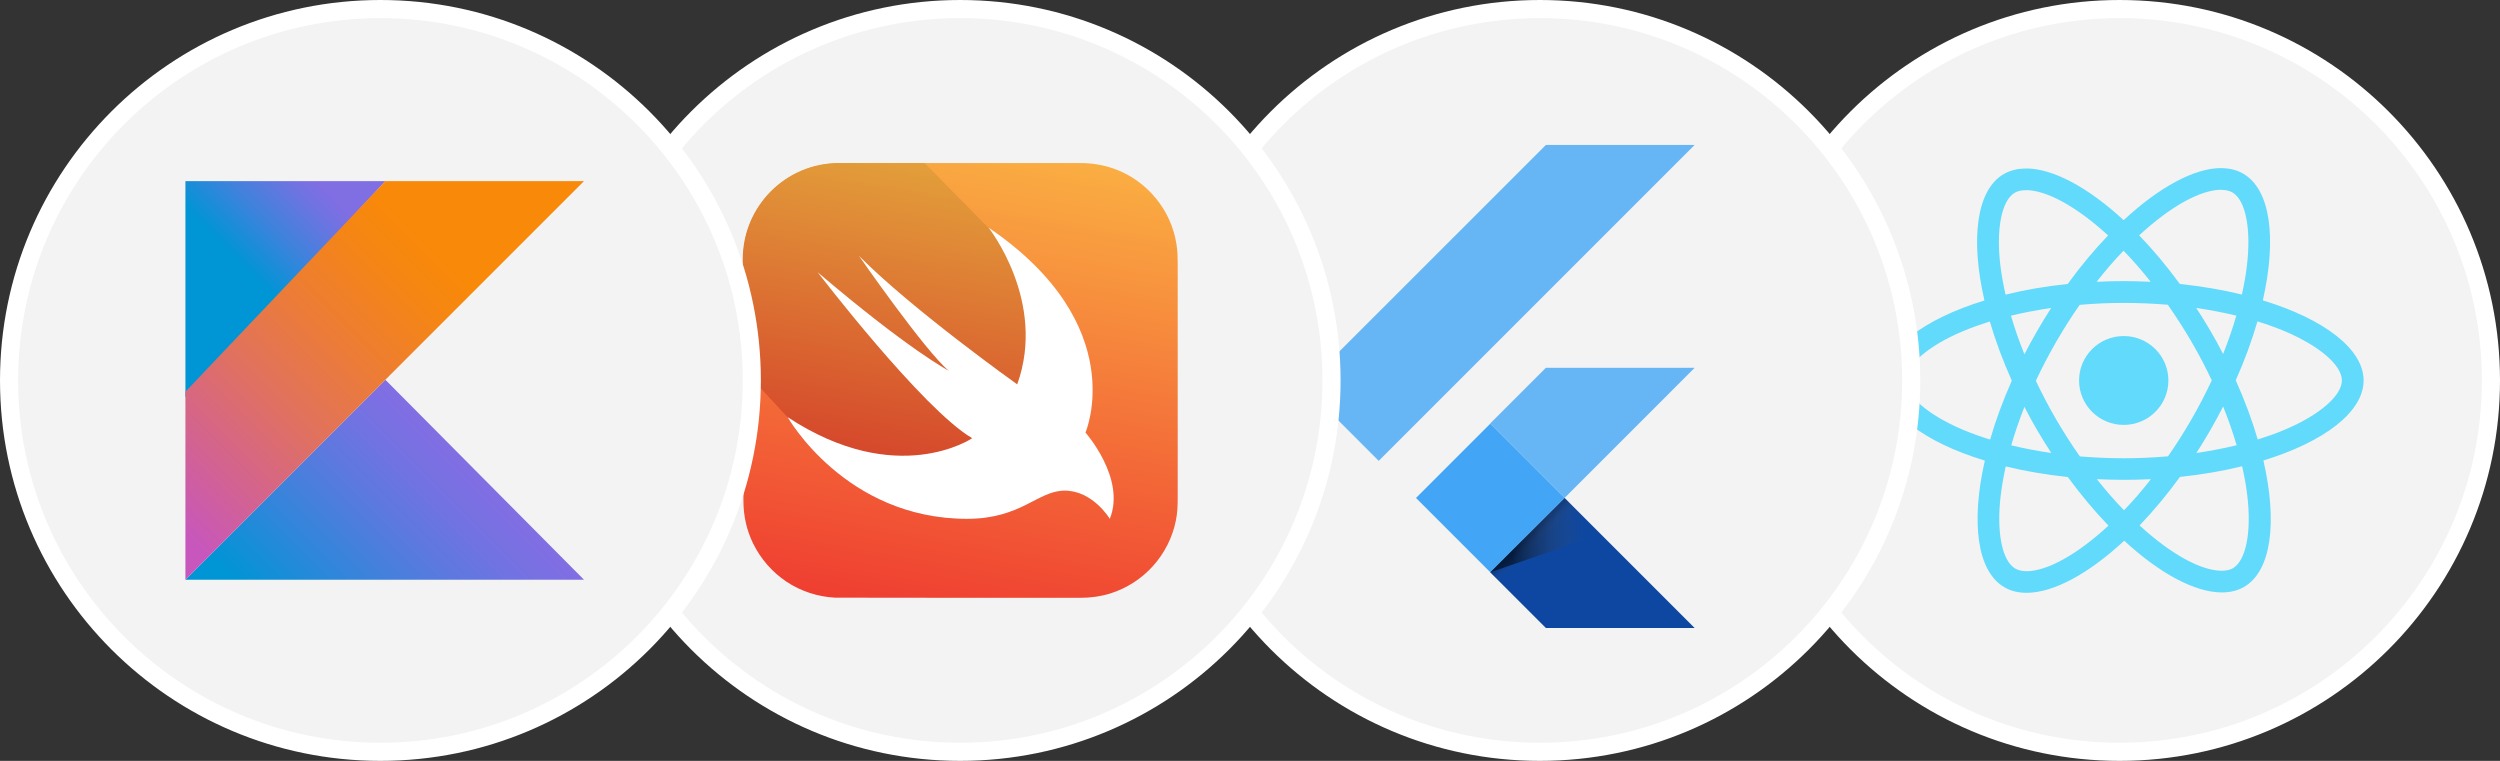 <svg width="138" height="42" viewBox="0 0 138 42" fill="none" xmlns="http://www.w3.org/2000/svg">
<rect x="0" y="0" width="138" height="42" fill="#333333" stroke="none"/>
<path d="M117 0.5C128.322 0.5 137.5 9.678 137.5 21C137.5 32.322 128.322 41.5 117 41.5C105.678 41.5 96.5 32.322 96.5 21C96.5 9.678 105.678 0.5 117 0.5Z" fill="#F3F3F3"/>
<path d="M117 0.5C128.322 0.5 137.5 9.678 137.5 21C137.5 32.322 128.322 41.5 117 41.5C105.678 41.5 96.5 32.322 96.5 21C96.5 9.678 105.678 0.5 117 0.5Z" stroke="white"/>
<g clip-path="url(#clip0_7165_1594)">
<path d="M130.471 21.003C130.471 19.259 128.275 17.606 124.908 16.581C125.685 13.168 125.339 10.452 123.818 9.583C123.467 9.379 123.057 9.282 122.609 9.282V10.479C122.857 10.479 123.057 10.527 123.224 10.618C123.958 11.037 124.276 12.631 124.028 14.681C123.969 15.185 123.872 15.717 123.753 16.259C122.696 16.001 121.541 15.803 120.327 15.674C119.599 14.681 118.843 13.779 118.082 12.991C119.841 11.364 121.492 10.474 122.615 10.474V9.277C121.131 9.277 119.188 10.329 117.225 12.153C115.261 10.339 113.318 9.298 111.834 9.298V10.495C112.951 10.495 114.608 11.38 116.367 12.996C115.611 13.785 114.856 14.681 114.138 15.674C112.919 15.803 111.764 16.001 110.707 16.264C110.583 15.727 110.491 15.207 110.426 14.708C110.173 12.658 110.485 11.064 111.214 10.64C111.376 10.543 111.586 10.5 111.834 10.5V9.304C111.381 9.304 110.971 9.4 110.615 9.604C109.099 10.474 108.759 13.184 109.541 16.586C106.185 17.616 104 19.264 104 21.003C104 22.747 106.196 24.4 109.563 25.425C108.786 28.838 109.131 31.553 110.653 32.422C111.003 32.627 111.413 32.723 111.867 32.723C113.35 32.723 115.293 31.671 117.257 29.847C119.221 31.66 121.163 32.702 122.647 32.702C123.1 32.702 123.51 32.605 123.866 32.401C125.383 31.532 125.722 28.822 124.94 25.419C128.285 24.394 130.471 22.741 130.471 21.003ZM123.446 17.423C123.246 18.116 122.998 18.829 122.717 19.543C122.496 19.114 122.264 18.684 122.01 18.255C121.762 17.826 121.498 17.407 121.233 16.999C122 17.112 122.739 17.252 123.446 17.423ZM120.974 23.139C120.554 23.863 120.122 24.55 119.674 25.189C118.87 25.258 118.055 25.296 117.235 25.296C116.421 25.296 115.606 25.258 114.807 25.194C114.359 24.555 113.922 23.874 113.502 23.155C113.092 22.452 112.719 21.738 112.379 21.019C112.714 20.3 113.092 19.581 113.496 18.878C113.917 18.153 114.349 17.466 114.797 16.828C115.6 16.758 116.415 16.72 117.235 16.72C118.05 16.72 118.865 16.758 119.663 16.822C120.111 17.461 120.548 18.142 120.969 18.861C121.379 19.564 121.751 20.278 122.091 20.997C121.751 21.716 121.379 22.436 120.974 23.139ZM122.717 22.441C123.009 23.16 123.257 23.879 123.462 24.577C122.755 24.748 122.01 24.893 121.239 25.006C121.503 24.593 121.768 24.169 122.016 23.734C122.264 23.305 122.496 22.87 122.717 22.441ZM117.246 28.167C116.744 27.652 116.243 27.078 115.746 26.45C116.232 26.471 116.728 26.487 117.23 26.487C117.737 26.487 118.239 26.477 118.73 26.45C118.244 27.078 117.742 27.652 117.246 28.167ZM113.232 25.006C112.466 24.893 111.726 24.754 111.02 24.582C111.219 23.89 111.467 23.176 111.748 22.462C111.969 22.892 112.201 23.321 112.455 23.75C112.708 24.18 112.967 24.598 113.232 25.006ZM117.219 13.838C117.721 14.354 118.223 14.928 118.719 15.556C118.233 15.534 117.737 15.518 117.235 15.518C116.728 15.518 116.226 15.529 115.735 15.556C116.221 14.928 116.723 14.354 117.219 13.838ZM113.226 16.999C112.962 17.413 112.698 17.836 112.449 18.271C112.201 18.7 111.969 19.13 111.748 19.559C111.457 18.84 111.208 18.121 111.003 17.423C111.71 17.257 112.455 17.112 113.226 16.999ZM108.343 23.718C106.433 22.908 105.198 21.845 105.198 21.003C105.198 20.16 106.433 19.092 108.343 18.287C108.807 18.089 109.315 17.912 109.838 17.745C110.146 18.797 110.55 19.892 111.052 21.013C110.556 22.13 110.156 23.219 109.854 24.265C109.32 24.099 108.813 23.917 108.343 23.718ZM111.246 31.387C110.512 30.968 110.194 29.374 110.442 27.324C110.502 26.82 110.599 26.289 110.717 25.747C111.775 26.004 112.93 26.203 114.144 26.332C114.872 27.324 115.627 28.226 116.388 29.015C114.629 30.641 112.978 31.532 111.856 31.532C111.613 31.526 111.408 31.478 111.246 31.387ZM124.044 27.297C124.298 29.348 123.985 30.941 123.257 31.365C123.095 31.462 122.884 31.505 122.636 31.505C121.519 31.505 119.863 30.619 118.104 29.004C118.859 28.215 119.615 27.319 120.332 26.326C121.552 26.197 122.706 25.999 123.764 25.736C123.888 26.278 123.985 26.798 124.044 27.297ZM126.122 23.718C125.658 23.917 125.151 24.094 124.627 24.26C124.32 23.208 123.915 22.113 123.413 20.992C123.91 19.876 124.309 18.786 124.611 17.74C125.145 17.906 125.652 18.089 126.127 18.287C128.037 19.098 129.273 20.16 129.273 21.003C129.267 21.845 128.032 22.913 126.122 23.718Z" fill="#61DAFB"/>
<path d="M117.229 23.455C118.591 23.455 119.695 22.357 119.695 21.003C119.695 19.648 118.591 18.55 117.229 18.55C115.868 18.55 114.764 19.648 114.764 21.003C114.764 22.357 115.868 23.455 117.229 23.455Z" fill="#61DAFB"/>
</g>
<path d="M85 0.5C96.322 0.5 105.5 9.678 105.5 21C105.5 32.322 96.322 41.5 85 41.5C73.678 41.5 64.5 32.322 64.5 21C64.5 9.678 73.678 0.5 85 0.5Z" fill="#F3F3F3"/>
<path d="M85 0.5C96.322 0.5 105.5 9.678 105.5 21C105.5 32.322 96.322 41.5 85 41.5C73.678 41.5 64.5 32.322 64.5 21C64.5 9.678 73.678 0.5 85 0.5Z" stroke="white"/>
<g clip-path="url(#clip1_7165_1594)">
<path d="M76.106 25.439L72 21.332L85.333 8H93.545M93.545 20.303H85.333L82.257 23.379L86.364 27.485" fill="#42A5F5" fill-opacity="0.8"/>
<path d="M82.258 31.591L85.334 34.667H93.546L86.364 27.485" fill="#0D47A1"/>
<path d="M78.164 27.487L82.264 23.386L86.364 27.486L82.264 31.587L78.164 27.487Z" fill="#42A5F5"/>
<path d="M82.262 31.587L86.362 27.487L86.934 28.06L82.834 32.16L82.262 31.587Z" fill="url(#paint0_linear_7165_1594)"/>
<path d="M82.258 31.591L88.351 29.486L86.364 27.484" fill="url(#paint1_linear_7165_1594)"/>
</g>
<path d="M53 0.5C64.322 0.5 73.5 9.678 73.5 21C73.5 32.322 64.322 41.5 53 41.5C41.678 41.5 32.5 32.322 32.5 21C32.5 9.678 41.678 0.5 53 0.5Z" fill="#F3F3F3"/>
<path d="M53 0.5C64.322 0.5 73.5 9.678 73.5 21C73.5 32.322 64.322 41.5 53 41.5C41.678 41.5 32.5 32.322 32.5 21C32.5 9.678 41.678 0.5 53 0.5Z" stroke="white"/>
<g clip-path="url(#clip2_7165_1594)">
<path d="M46.334 9H59.628C60.275 9 60.903 9.103 61.513 9.319C62.394 9.637 63.191 10.2 63.791 10.931C64.4 11.662 64.803 12.562 64.944 13.5C65 13.847 65.009 14.194 65.009 14.541V27.506C65.009 27.919 64.991 28.341 64.906 28.744C64.719 29.672 64.278 30.544 63.641 31.247C63.013 31.95 62.188 32.475 61.297 32.756C60.753 32.925 60.191 33 59.619 33C59.366 33 46.297 33 46.1 32.991C45.144 32.944 44.197 32.634 43.4 32.1C42.622 31.575 41.984 30.844 41.572 30C41.216 29.278 41.038 28.472 41.038 27.666V14.334C41.019 13.537 41.188 12.75 41.534 12.037C41.938 11.194 42.566 10.453 43.344 9.928C44.141 9.384 45.078 9.066 46.034 9.019C46.128 9 46.231 9 46.334 9Z" fill="url(#paint2_linear_7165_1594)"/>
<path d="M61.25 28.631C61.166 28.5 61.072 28.369 60.969 28.247C60.734 27.966 60.462 27.722 60.163 27.516C59.788 27.262 59.347 27.103 58.897 27.084C58.578 27.066 58.259 27.122 57.959 27.234C57.659 27.337 57.369 27.488 57.087 27.637C56.759 27.806 56.431 27.975 56.084 28.116C55.672 28.284 55.241 28.416 54.8 28.509C54.247 28.613 53.684 28.65 53.131 28.641C52.128 28.622 51.125 28.472 50.169 28.191C49.325 27.938 48.519 27.591 47.759 27.15C47.094 26.766 46.475 26.325 45.894 25.828C45.416 25.416 44.975 24.975 44.562 24.506C44.281 24.178 44.009 23.831 43.756 23.475C43.653 23.334 43.559 23.184 43.475 23.034L41 20.363V14.316C41 11.381 43.372 9 46.306 9H51.041L54.547 12.562C62.459 17.944 59.9 23.878 59.9 23.878C59.9 23.878 62.15 26.409 61.25 28.631Z" fill="url(#paint3_linear_7165_1594)"/>
<path d="M54.566 12.562C62.478 17.944 59.919 23.878 59.919 23.878C59.919 23.878 62.169 26.419 61.26 28.641C61.26 28.641 60.331 27.084 58.775 27.084C57.275 27.084 56.394 28.641 53.375 28.641C46.653 28.641 43.475 23.025 43.475 23.025C49.531 27.009 53.666 24.188 53.666 24.188C50.938 22.603 45.135 15.028 45.135 15.028C50.188 19.331 52.372 20.466 52.372 20.466C51.069 19.387 47.413 14.119 47.413 14.119C50.338 17.081 56.15 21.216 56.15 21.216C57.8 16.641 54.566 12.562 54.566 12.562Z" fill="white"/>
</g>
<path d="M21 0.5C32.322 0.5 41.5 9.678 41.5 21C41.5 32.322 32.322 41.5 21 41.5C9.678 41.5 0.5 32.322 0.5 21C0.5 9.678 9.678 0.5 21 0.5Z" fill="#F3F3F3"/>
<path d="M21 0.5C32.322 0.5 41.5 9.678 41.5 21C41.5 32.322 32.322 41.5 21 41.5C9.678 41.5 0.5 32.322 0.5 21C0.5 9.678 9.678 0.5 21 0.5Z" stroke="white"/>
<path d="M32.235 32H10.235L21.272 20.963L32.235 32Z" fill="url(#paint4_linear_7165_1594)"/>
<path d="M10.235 21.917V10H21.272L10.235 21.917Z" fill="url(#paint5_linear_7165_1594)"/>
<path d="M10.235 32L21.272 20.963L32.235 10H21.272L10.235 21.623V32Z" fill="url(#paint6_linear_7165_1594)"/>
<defs>
<linearGradient id="paint0_linear_7165_1594" x1="84.312" y1="29.537" x2="84.885" y2="30.109" gradientUnits="userSpaceOnUse">
<stop offset="0.2" stop-opacity="0.15"/>
<stop offset="0.85" stop-color="#616161" stop-opacity="0.01"/>
</linearGradient>
<linearGradient id="paint1_linear_7165_1594" x1="82.259" y1="29.538" x2="88.352" y2="29.538" gradientUnits="userSpaceOnUse">
<stop offset="0.2" stop-opacity="0.55"/>
<stop offset="0.85" stop-color="#616161" stop-opacity="0.01"/>
</linearGradient>
<linearGradient id="paint2_linear_7165_1594" x1="55.277" y1="8.144" x2="50.743" y2="33.859" gradientUnits="userSpaceOnUse">
<stop stop-color="#FAAE42"/>
<stop offset="1" stop-color="#EF3E31"/>
</linearGradient>
<linearGradient id="paint3_linear_7165_1594" x1="53.245" y1="9.388" x2="49.926" y2="28.209" gradientUnits="userSpaceOnUse">
<stop stop-color="#E39F3A"/>
<stop offset="1" stop-color="#D33929"/>
</linearGradient>
<linearGradient id="paint4_linear_7165_1594" x1="16.087" y1="37.139" x2="26.481" y2="26.744" gradientUnits="userSpaceOnUse">
<stop offset="0.097" stop-color="#0095D5"/>
<stop offset="0.301" stop-color="#238AD9"/>
<stop offset="0.621" stop-color="#557BDE"/>
<stop offset="0.864" stop-color="#7472E2"/>
<stop offset="1" stop-color="#806EE3"/>
</linearGradient>
<linearGradient id="paint5_linear_7165_1594" x1="11.779" y1="14.422" x2="17.816" y2="8.385" gradientUnits="userSpaceOnUse">
<stop offset="0.118" stop-color="#0095D5"/>
<stop offset="0.418" stop-color="#3C83DC"/>
<stop offset="0.696" stop-color="#6D74E1"/>
<stop offset="0.833" stop-color="#806EE3"/>
</linearGradient>
<linearGradient id="paint6_linear_7165_1594" x1="6.531" y1="30.227" x2="27.003" y2="9.755" gradientUnits="userSpaceOnUse">
<stop offset="0.107" stop-color="#C757BC"/>
<stop offset="0.214" stop-color="#D0609A"/>
<stop offset="0.425" stop-color="#E1725C"/>
<stop offset="0.605" stop-color="#EE7E2F"/>
<stop offset="0.743" stop-color="#F58613"/>
<stop offset="0.823" stop-color="#F88909"/>
</linearGradient>
<clipPath id="clip0_7165_1594">
<rect width="26.471" height="30" fill="white" transform="translate(104 6)"/>
</clipPath>
<clipPath id="clip1_7165_1594">
<rect width="21.545" height="26.667" fill="white" transform="translate(72 8)"/>
</clipPath>
<clipPath id="clip2_7165_1594">
<rect width="24" height="24" fill="white" transform="translate(41 9)"/>
</clipPath>
</defs>
</svg>
